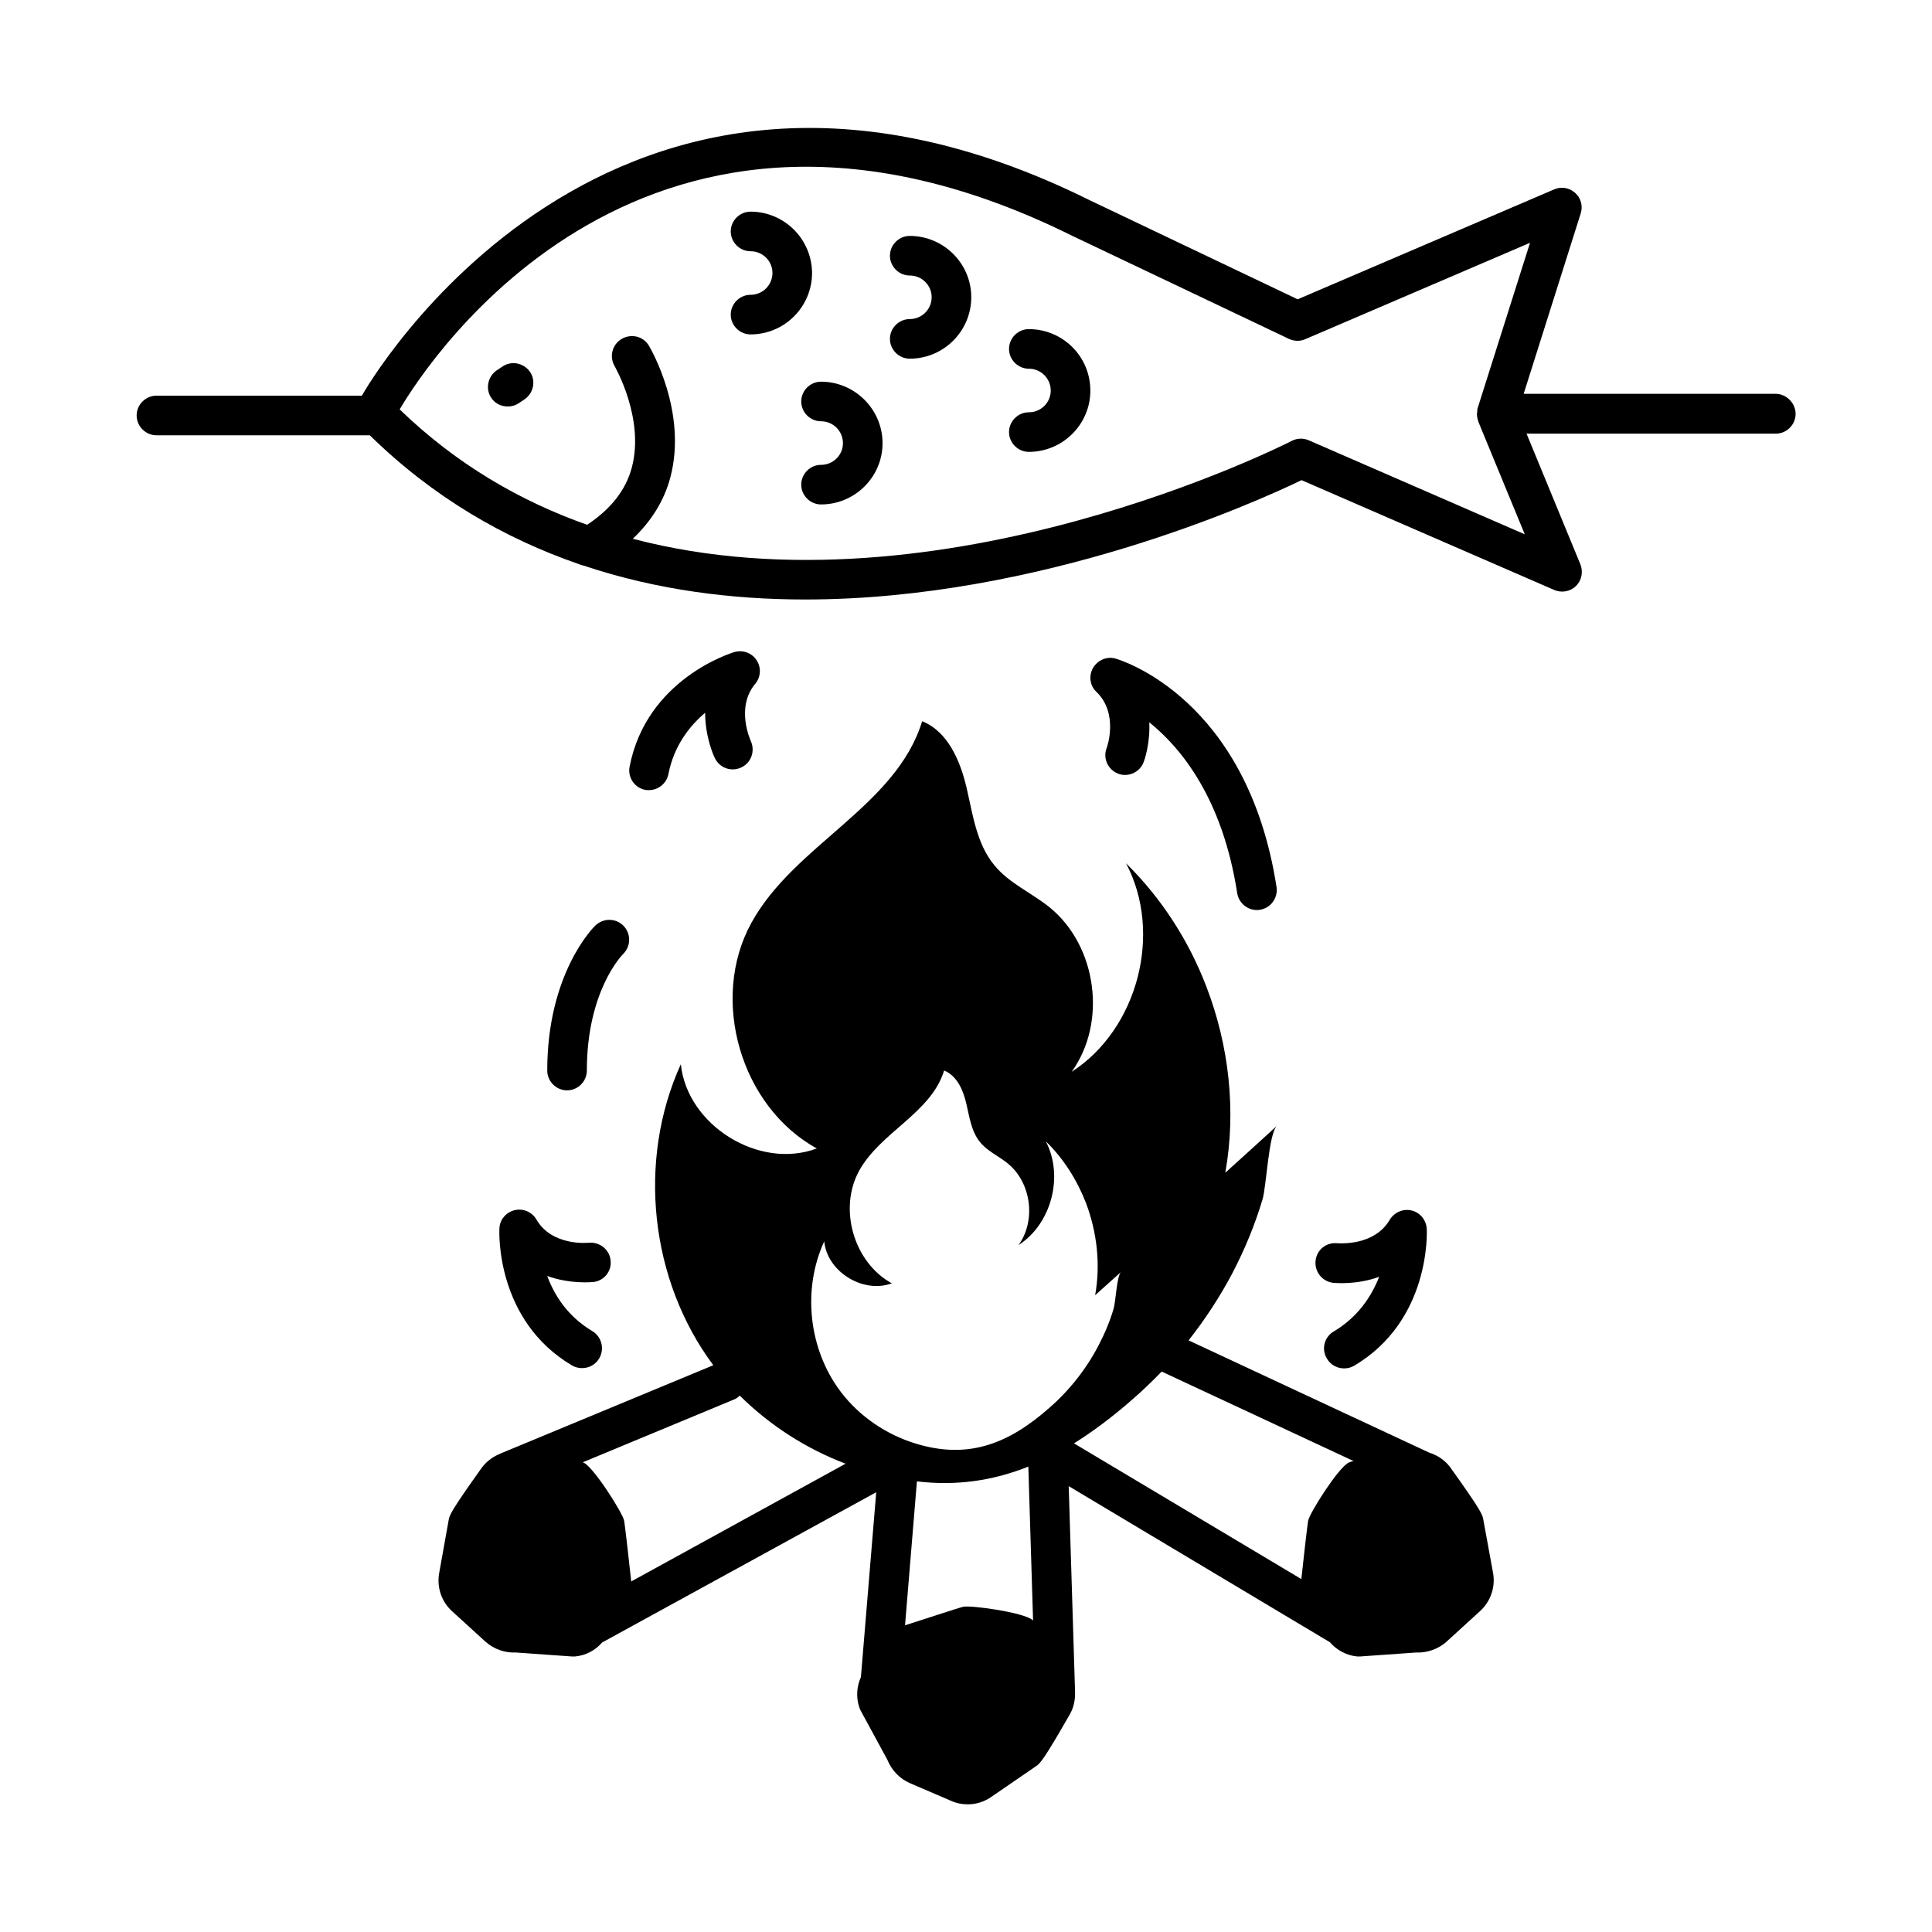 <?xml version="1.0" encoding="UTF-8"?>
<!-- Uploaded to: SVG Repo, www.svgrepo.com, Generator: SVG Repo Mixer Tools -->
<svg fill="#000000" width="800px" height="800px" version="1.1" viewBox="144 144 512 512" xmlns="http://www.w3.org/2000/svg">
 <g>
  <path d="m361.58 245.15c-2.867 0-5.246 2.379-5.246 5.246 0 2.867 2.379 5.246 5.246 5.246 3.219 0 5.809 2.59 5.809 5.809 0 3.148-2.59 5.738-5.809 5.738-2.867 0-5.246 2.379-5.246 5.246 0 2.867 2.379 5.246 5.246 5.246 8.957 0 16.305-7.277 16.305-16.234 0-8.949-7.348-16.297-16.305-16.297z"/>
  <path d="m385.09 206.52c-2.867 0-5.246 2.379-5.246 5.246 0 2.867 2.379 5.246 5.246 5.246 3.219 0 5.809 2.59 5.809 5.738 0 3.219-2.59 5.809-5.809 5.809-2.867 0-5.246 2.379-5.246 5.246 0 2.871 2.379 5.25 5.246 5.25 8.957 0 16.305-7.277 16.305-16.305 0-8.953-7.348-16.23-16.305-16.23z"/>
  <path d="m342.9 200.09c-2.867 0-5.246 2.379-5.246 5.246 0 2.867 2.379 5.246 5.246 5.246 3.219 0 5.809 2.59 5.809 5.738 0 3.219-2.59 5.809-5.809 5.809-2.867 0-5.246 2.379-5.246 5.246 0 2.867 2.379 5.246 5.246 5.246 8.957 0 16.305-7.277 16.305-16.305-0.07-8.949-7.348-16.227-16.305-16.227z"/>
  <path d="m416.65 231.22c-2.867 0-5.246 2.379-5.246 5.246s2.379 5.246 5.246 5.246c3.219 0 5.809 2.59 5.809 5.809 0 3.148-2.59 5.738-5.809 5.738-2.867 0-5.246 2.379-5.246 5.246 0 2.867 2.379 5.246 5.246 5.246 8.957 0 16.305-7.277 16.305-16.234 0-9.02-7.277-16.297-16.305-16.297z"/>
  <path d="m614.54 248.37h-66.754l15.113-47.793c0.629-1.961 0.07-4.129-1.469-5.457-1.539-1.398-3.707-1.75-5.598-0.91l-67.945 29.109-55.07-26.242c-127.77-63.395-192.29 50.66-192.92 51.781h-54.438c-2.867 0-5.246 2.379-5.246 5.246 0 2.867 2.379 5.246 5.246 5.246h56.539c16.863 16.516 35.758 27.359 55.418 34.148 0.418 0.211 0.84 0.281 1.328 0.418 19.242 6.438 39.184 8.957 58.637 8.957 62.418 0 119.52-25.82 131.55-31.629l66.965 29.109c1.961 0.84 4.269 0.418 5.738-1.051 1.539-1.469 1.961-3.777 1.191-5.738l-14.273-34.637h66.055c2.867 0 5.246-2.379 5.246-5.246 0-2.863-2.449-5.312-5.316-5.312zm-123.71 12.312c-1.469-0.629-3.078-0.559-4.477 0.141-1.191 0.629-93.066 47.371-174.65 25.961 4.828-4.617 8.258-9.938 9.938-16.234 4.617-17.352-5.246-34.219-5.668-34.918-1.469-2.519-4.688-3.289-7.207-1.82-2.519 1.469-3.359 4.688-1.891 7.207 0.07 0.141 8.047 13.926 4.547 26.941-1.609 6.019-5.668 11.055-11.824 15.113-17.633-6.227-34.566-15.953-49.68-30.578 7.695-13.086 65.566-101.95 178.29-45.973l57.379 27.289c1.328 0.629 2.938 0.699 4.34 0.07l59.547-25.539-13.855 43.734c-0.141 0.352-0.141 0.699-0.141 1.121 0 0.141-0.07 0.352-0.07 0.488v0.07c0 0.629 0.141 1.258 0.352 1.891v0.07l12.316 29.879z"/>
  <path d="m277.12 241.16-1.469 0.98c-2.379 1.609-3.078 4.898-1.469 7.277 0.98 1.539 2.66 2.309 4.41 2.309 0.98 0 2.027-0.281 2.938-0.91l1.469-0.98c2.379-1.609 3.078-4.898 1.469-7.277-1.68-2.379-4.898-3.078-7.348-1.398z"/>
  <path d="m537.08 546.66c-0.211-1.191-0.352-2.098-8.887-13.996-1.328-1.68-3.078-2.867-5.039-3.57-0.141 0-0.281-0.07-0.418-0.141l-63.746-29.738c4.34-5.527 8.258-11.477 11.547-17.703 3.289-6.297 6.019-12.875 8.047-19.664 1.051-3.57 1.609-17.492 3.848-19.523-4.547 4.129-9.098 8.328-13.715 12.457 2.938-16.445 0.98-33.656-4.969-49.191-4.688-12.316-11.965-23.582-21.344-32.816 9.797 18.473 3.148 43.945-14.414 55.277 9.445-13.086 6.719-33.309-5.738-43.523-4.828-3.918-10.848-6.438-14.766-11.266-4.688-5.668-5.668-13.363-7.348-20.57-1.68-7.137-4.969-14.836-11.754-17.562-6.926 22.602-33.938 32.746-45.273 53.461-11.125 20.223-2.801 48.703 17.352 59.758-15.254 5.738-34.355-6.086-36.035-22.32-11.617 25.539-8.188 57.238 8.605 79.77l-56.328 23.371c-1.891 0.77-3.637 1.961-4.969 3.707-8.398 11.754-8.535 12.594-8.816 13.855l-2.519 14.066c-0.699 3.777 0.559 7.629 3.43 10.215l8.746 7.977c2.238 2.027 5.18 3.078 8.117 2.938l14.836 1.051h0.91c2.801-0.281 5.316-1.609 7.137-3.707l72.633-39.816-4.059 48.98c-1.121 2.519-1.328 5.387-0.418 8.047 0.07 0.281 0.211 0.559 0.352 0.84l7.066 13.016c1.121 2.801 3.289 5.039 6.019 6.227l10.914 4.688c1.398 0.629 2.867 0.91 4.41 0.91 2.238 0 4.41-0.699 6.297-2.027l11.824-8.117c0.98-0.699 1.75-1.191 9.027-13.926 0.98-1.82 1.328-3.777 1.258-5.809v-0.07l-1.68-54.371 69.203 41.355c1.82 2.098 4.41 3.5 7.207 3.777h0.91l14.766-1.047c2.801 0.141 5.949-0.91 8.117-2.938l8.746-7.977c2.867-2.59 4.199-6.438 3.5-10.215zm-225.8 16.441c-1.609-14.766-1.82-15.742-1.891-16.164-0.418-2.027-7.977-13.996-10.707-15.324-0.07 0-0.141-0.07-0.281-0.07l40.094-16.652c0.629-0.211 1.121-0.629 1.539-1.051 7.977 7.906 17.562 14.066 28.059 18.055zm106.36 10.219c-2.379-2.027-16.445-3.988-18.402-3.5-0.352 0.07-1.398 0.352-15.395 4.898l3.148-38.137c10.566 1.258 20.293-0.211 29.527-3.918l1.258 40.793c-0.066-0.066-0.137-0.137-0.137-0.137zm4.406-56.191c-10.707 9.445-21.41 13.715-35.336 9.445-7.836-2.379-14.973-7.207-19.941-13.785-8.469-11.195-10.215-27.078-4.34-39.816 0.77 8.047 10.285 13.926 17.914 11.125-10.078-5.527-14.203-19.734-8.676-29.809 5.668-10.285 19.102-15.324 22.531-26.59 3.43 1.398 5.039 5.18 5.879 8.746 0.84 3.57 1.328 7.418 3.637 10.215 1.961 2.449 4.969 3.707 7.348 5.668 6.227 5.039 7.559 15.113 2.867 21.621 8.746-5.598 12.035-18.332 7.207-27.5 4.688 4.547 8.258 10.215 10.637 16.305 2.938 7.766 3.918 16.305 2.449 24.492 2.309-2.027 4.547-4.129 6.856-6.156-1.121 0.98-1.398 7.906-1.961 9.727-0.98 3.359-2.379 6.648-3.988 9.727-3.285 6.301-7.762 11.969-13.082 16.586zm79.352 14.484c-2.801 1.398-10.285 13.297-10.707 15.324-0.07 0.418-0.281 1.398-1.82 15.535l-60.246-35.965c5.246-3.289 10.426-7.207 15.605-11.754 2.66-2.309 5.18-4.758 7.629-7.277l50.871 23.723c-0.773 0.137-1.051 0.277-1.332 0.414z"/>
  <path d="m440.38 349.06c2.66 0.98 5.738-0.418 6.719-3.148 0.141-0.352 1.75-4.828 1.469-10.496 8.605 6.926 19.453 20.363 23.301 45.273 0.418 2.59 2.66 4.477 5.18 4.477 0.281 0 0.559 0 0.84-0.07 2.867-0.418 4.828-3.148 4.41-6.019-7.766-50.031-41.215-60.105-42.613-60.527-2.309-0.699-4.758 0.352-6.019 2.449-1.191 2.098-0.84 4.758 0.91 6.367 5.879 5.668 2.867 14.555 2.66 14.973-0.984 2.734 0.414 5.672 3.144 6.723z"/>
  <path d="m344.51 318.97c-1.258-1.961-3.707-2.801-5.879-2.168-0.98 0.281-23.301 7.207-27.781 30.367-0.559 2.867 1.328 5.598 4.129 6.156 0.352 0.07 0.699 0.07 0.98 0.07 2.449 0 4.688-1.75 5.18-4.269 1.469-7.488 5.598-12.734 9.727-16.234 0 6.508 2.379 11.688 2.59 12.035 1.258 2.59 4.34 3.707 6.996 2.449 2.66-1.258 3.707-4.34 2.519-6.996-0.141-0.352-4.059-8.957 1.191-15.184 1.469-1.746 1.609-4.336 0.348-6.227z"/>
  <path d="m497.47 496.84c-2.519 1.469-3.359 4.688-1.82 7.207 0.98 1.68 2.731 2.59 4.547 2.59 0.91 0 1.82-0.211 2.66-0.699 20.223-11.965 19.312-35.336 19.242-36.316-0.141-2.309-1.75-4.269-3.988-4.828s-4.617 0.488-5.809 2.449c-4.129 7.066-13.504 6.227-13.926 6.227-2.938-0.281-5.457 1.75-5.738 4.688-0.281 2.867 1.75 5.457 4.688 5.809 0.352 0 6.086 0.629 12.176-1.609-1.957 4.965-5.453 10.562-12.031 14.484z"/>
  <path d="m286.15 467.17c-1.191-2.027-3.57-3.008-5.809-2.449s-3.918 2.519-3.988 4.828c-0.07 0.98-0.98 24.352 19.242 36.316 0.84 0.488 1.75 0.699 2.66 0.699 1.82 0 3.57-0.91 4.547-2.59 1.469-2.519 0.629-5.738-1.82-7.207-6.578-3.918-10.078-9.516-11.965-14.625 6.156 2.238 11.824 1.609 12.176 1.609 2.867-0.281 4.969-2.867 4.617-5.738-0.281-2.867-2.867-4.898-5.738-4.688-0.418 0.074-9.863 0.914-13.922-6.156z"/>
  <path d="m299.52 427.71c0-20.922 9.168-30.438 9.656-30.93 2.027-2.027 2.098-5.316 0.07-7.418-2.027-2.098-5.316-2.098-7.418-0.141-0.559 0.488-12.805 12.734-12.805 38.484 0 2.867 2.379 5.246 5.246 5.246 2.871 0.008 5.25-2.371 5.25-5.242z"/>
 </g>
</svg>